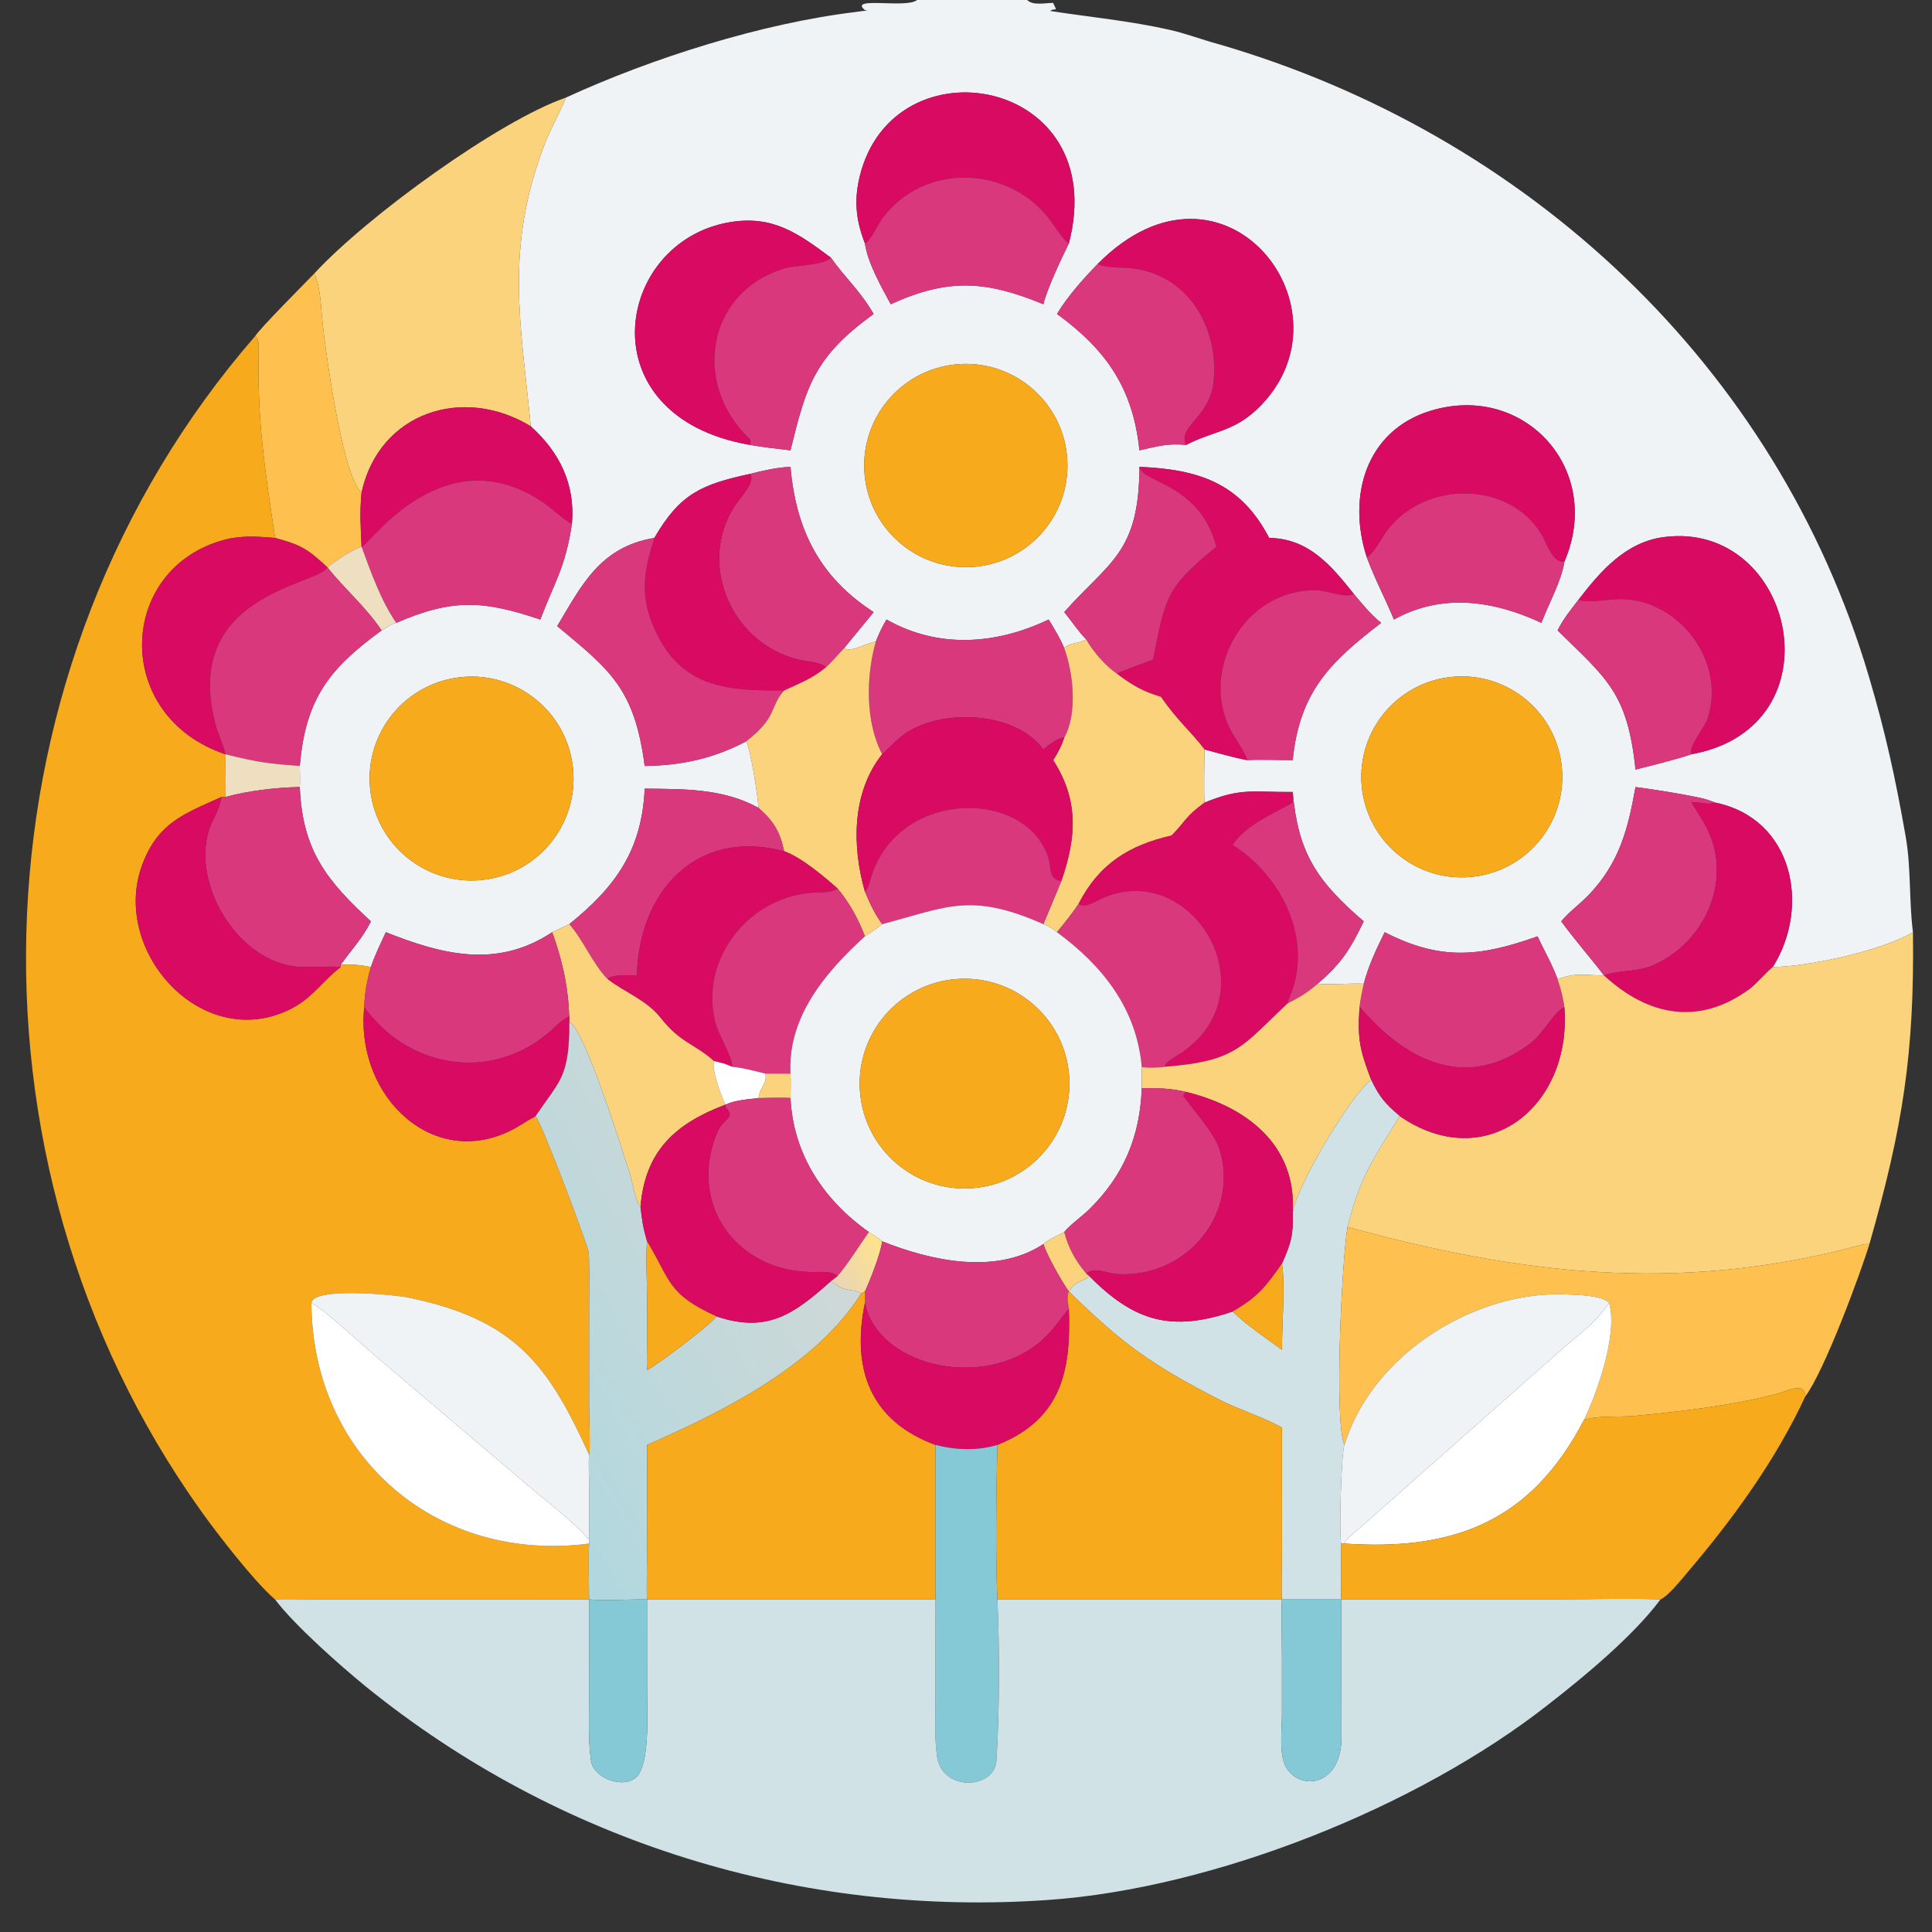 <?xml version="1.0" encoding="utf-8" ?><svg xmlns="http://www.w3.org/2000/svg" xmlns:xlink="http://www.w3.org/1999/xlink" width="1024" height="1024" viewBox="0 0 1024 1024"><rect x="0" y="0" width="1024" height="1024" fill="#333333" stroke="none"/><path fill="#F0F3F5" transform="scale(2 2)" d="M243.039 0L272.202 0C273.752 1.565 277.079 0.749 279.084 0.768C280.432 3.559 279.719 1.841 278.306 2.906C288.866 4.55 299.335 5.496 310.074 7.933C314.305 8.892 318.534 10.517 322.732 11.644C404.799 35.479 470.829 96.903 495.23 179.131C499.669 194.09 502.334 206.33 505.042 221.795C506.481 230.011 505.884 238.761 506.954 247.045C498.563 252.069 478.676 256.248 469.816 256.267C479.875 240.199 475.228 216.974 454.601 212.705C452.456 211.883 451.807 211.69 449.535 211.218C444.117 210.121 438.901 209.32 433.421 208.567C431.448 219.674 429.167 228.63 421.055 237.14C418.871 239.431 415.537 241.902 413.745 244.167C416.903 248.55 421.554 253.885 425.072 258.496C420.123 258.534 417.812 257.597 412.773 259.516C411.436 255.679 409.173 251.861 407.481 248.138C392.255 253.547 381.851 254.681 366.951 247.045C364.668 251.707 362.774 255.647 361.406 260.693C357.673 260.52 352.308 261.029 349.225 260.693C355.663 255.082 357.788 251.617 361.406 244.167C348.818 233.362 343.985 225.891 342.585 209.88C332.187 209.995 328.998 208.646 319.227 212.705C318.988 212.167 319.149 199.945 319.227 198.616C322.673 199.531 327.088 200.808 330.522 201.442C334.114 201.244 338.852 201.449 342.585 201.442C344.422 183.052 352.794 175.279 366.014 165.062C363.192 162.827 361.103 160.151 358.783 157.41C352.652 149.713 346.772 142.727 336.336 142.554C328.741 127.918 317.489 124.365 301.957 123.726C301.91 146.63 293.865 148.849 282.035 162.208C284.031 164.643 285.699 167.26 287.867 169.459C285.52 170.769 283.575 170.153 282.035 171.785C280.955 169.137 279.393 166.615 277.9 164.18C264.015 170.826 248.68 171.977 234.945 164.18C233.868 165.934 232.832 168.109 232.103 170.036C229.224 170.543 225.503 173.005 223.696 171.785C226.266 168.578 228.943 165.438 231.524 162.208C217.271 153.026 210.936 140.439 209.487 123.726C205.966 123.839 202.202 124.726 198.787 125.583C185.876 128.39 180.221 130.829 173.413 142.554C159.032 144.937 154.152 155.076 147.665 165.931C161.645 177.548 168.161 182.4 170.85 202.99C180.505 202.88 189.129 201.021 197.728 196.465C198.908 198.489 200.792 210.517 201.008 214.086C191.611 208.921 181.352 209.106 170.85 209.003C170.107 225.29 163.176 234.955 150.872 244.91L146.34 247.045C131.513 256.87 116.92 252.839 102.254 247.045C100.927 249.905 99.266 253.301 98.296 256.267C95.128 255.654 93.508 255.567 90.28 255.673C93.084 251.765 96.176 248.481 98.296 244.167C86.821 233.564 80.134 225.619 79.451 208.567C79.574 207.337 79.465 204.352 79.451 202.99C80.982 184.819 87.584 176.981 101.132 167.06C102.339 166.468 103.703 165.258 105.018 165.062C120.261 158.454 128.387 159.237 143.189 164.18C146.896 154.343 149.82 150.505 151.563 138.842C152.492 128.34 148.302 119.873 140.659 112.971C138.012 85.379 133.716 66.056 144.336 38.206C145.976 33.907 148.224 30.205 149.866 26.101L149.956 25.872C172.64 15.434 201.899 6.16 226.787 3.178C235.149 1.855 234.543 3.878 229.18 2.647C224.779 -1.045 240.285 2.345 243.039 0ZM283.255 64.507C294.735 20.504 236.74 10.159 227.835 46.749C226.297 53.068 226.815 58.38 229.218 64.507C229.921 69.642 233.592 76.067 236.047 80.622C251.332 73.668 261.289 74.364 276.504 80.622C277.482 76.527 281.313 68.441 283.255 64.507ZM220.189 68.282C211.548 61.872 204.883 56.979 193.434 58.882C162.909 63.958 155.085 110.381 198.787 117.908C202.225 118.529 205.994 118.919 209.487 119.34C213.69 102.204 215.778 94.617 231.524 83.199C227.542 76.506 224.131 73.849 220.189 68.282ZM290.945 69.913C287.139 73.798 282.876 78.582 280.116 83.199C292.963 92.537 300.272 102.775 301.957 119.34C306.747 118.293 309.43 117.428 314.319 117.908C321.435 114.21 326.826 114.458 333.201 108.371C360.311 82.488 324.423 36.089 290.945 69.913ZM414.573 148.864C425.104 124.419 403.938 101.247 379.076 108.876C361.872 114.155 356.989 131.71 362.213 147.685C364.455 153.722 367.048 158.477 369.407 164.18C382.158 157.117 395.826 159.15 408.482 165.062C410.334 160.15 413.897 153.76 414.573 148.864ZM418.312 158.945C416.155 161.765 414.388 163.862 412.773 167.06C425.529 179.685 431.307 183.299 433.421 203.939C437.924 202.83 443.896 201.324 448.308 199.872C487.855 192.626 475.618 137.931 441.038 142.318C430.883 143.598 424.202 151.3 418.312 158.945ZM254.393 96.478C239.615 97.336 228.298 109.958 229.053 124.741C229.807 139.525 242.35 150.929 257.138 150.278C272.073 149.621 283.616 136.926 282.854 121.996C282.092 107.065 269.318 95.612 254.393 96.478ZM385.172 179.342C370.537 180.565 359.655 193.405 360.846 208.042C362.038 222.679 374.853 233.589 389.493 232.43C404.178 231.267 415.13 218.403 413.935 203.72C412.739 189.038 399.852 178.114 385.172 179.342ZM120.9 179.611C106.184 181.854 96.054 195.578 98.245 210.302C100.437 225.026 114.124 235.204 128.856 233.064C143.661 230.914 153.901 217.143 151.699 202.346C149.496 187.548 135.69 177.357 120.9 179.611Z"/><path fill="#D80A61" transform="scale(2 2)" d="M283.255 64.507C281.655 63.545 278.964 59.107 277.551 57.385C266.277 43.651 244.447 43.402 233.763 57.982C232.663 59.483 230.666 63.927 229.218 64.507C226.815 58.38 226.297 53.068 227.835 46.749C236.74 10.159 294.735 20.504 283.255 64.507Z"/><path fill="#FBD37D" transform="scale(2 2)" d="M83.296 72.478C97.367 57.207 132.409 31.895 149.956 25.872L149.866 26.101C148.224 30.205 145.976 33.907 144.336 38.206C133.716 66.056 138.012 85.379 140.659 112.971C122.718 102.046 100.514 109.251 95.826 130.475C90.617 126.606 85.729 89.588 85.237 82.92C85.012 79.87 84.638 75.189 83.296 72.478Z"/><path fill="#DA387C" transform="scale(2 2)" d="M229.218 64.507C230.666 63.927 232.663 59.483 233.763 57.982C244.447 43.402 266.277 43.651 277.551 57.385C278.964 59.107 281.655 63.545 283.255 64.507C281.313 68.441 277.482 76.527 276.504 80.622C261.289 74.364 251.332 73.668 236.047 80.622C233.592 76.067 229.921 69.642 229.218 64.507Z"/><path fill="#D80A61" transform="scale(2 2)" d="M290.945 69.913C324.423 36.089 360.311 82.488 333.201 108.371C326.826 114.458 321.435 114.21 314.319 117.908C311.947 112.928 320.666 110.661 321.612 101.094C323.084 86.195 314.22 71.817 298.373 70.981C296.723 70.894 292.053 70.836 290.945 69.913Z"/><path fill="#D80A61" transform="scale(2 2)" d="M198.787 117.908C155.085 110.381 162.909 63.958 193.434 58.882C204.883 56.979 211.548 61.872 220.189 68.282C218.34 70.346 211.045 70.202 207.925 71.136C187.025 77.394 183.434 102.07 198.712 116.37C199.018 116.657 198.885 117.519 198.787 117.908Z"/><path fill="#DA387C" transform="scale(2 2)" d="M220.189 68.282C224.131 73.849 227.542 76.506 231.524 83.199C215.778 94.617 213.69 102.204 209.487 119.34C205.994 118.919 202.225 118.529 198.787 117.908C198.885 117.519 199.018 116.657 198.712 116.37C183.434 102.07 187.025 77.394 207.925 71.136C211.045 70.202 218.34 70.346 220.189 68.282Z"/><path fill="#DA387C" transform="scale(2 2)" d="M280.116 83.199C282.876 78.582 287.139 73.798 290.945 69.913C292.053 70.836 296.723 70.894 298.373 70.981C314.22 71.817 323.084 86.195 321.612 101.094C320.666 110.661 311.947 112.928 314.319 117.908C309.43 117.428 306.747 118.293 301.957 119.34C300.272 102.775 292.963 92.537 280.116 83.199Z"/><path fill="#FEC150" transform="scale(2 2)" d="M67.656 89.035C69.141 86.741 80.719 75.153 83.296 72.478C84.638 75.189 85.012 79.87 85.237 82.92C85.729 89.588 90.617 126.606 95.826 130.475C95.296 135.903 95.579 139.497 95.826 144.898C93.737 145.342 88.463 148.931 86.771 150.351C81.412 145.453 79.986 144.494 72.893 142.554C70.181 124.113 68.121 111.773 68.566 92.331C68.591 91.258 68.478 89.792 67.656 89.035Z"/><path fill="#F7AA1C" transform="scale(2 2)" d="M72.893 423.864L72.701 423.701C67.325 419.062 57.574 406.47 53.277 400.424C-13.36 307.107 -7.863 175.887 67.656 89.035C68.478 89.792 68.591 91.258 68.566 92.331C68.121 111.773 70.181 124.113 72.893 142.554C68.243 142.182 63.97 141.84 59.391 143.074C31.101 150.696 29.618 189.725 59.694 199.872L59.694 199.872C59.706 202.934 59.961 208.454 59.694 211.218L58.667 211.218C48.819 215.677 41.883 217.996 37.719 229.108C29.261 251.678 53.007 278.599 76.301 267.745C82.612 264.818 85.149 260.256 90.28 256.267L90.28 255.673C93.508 255.567 95.128 255.654 98.296 256.267C97.264 259.751 96.613 263.282 96.527 266.927C94.124 290.979 115.424 310.689 136.569 298.953C138.341 297.97 140.193 296.673 141.936 295.781C143.791 298.187 154.504 326.641 155.949 331.574C156.276 333.08 156.139 342.349 156.136 344.566L156.117 372.052C156.125 373.707 156.478 384.706 156.118 385.514C145.329 361.863 136.688 349.674 108.03 343.83C104.463 343.103 83.004 341.026 82.528 345.278C82.741 386.21 115.922 414.329 156.118 409.065C155.88 413.537 156.1 419.285 156.118 423.864L82.23 423.846C79.53 423.841 75.513 423.714 72.893 423.864Z"/><path fill="#F7AA1C" transform="scale(2 2)" d="M257.138 150.278C242.35 150.929 229.807 139.525 229.053 124.741C228.298 109.958 239.615 97.336 254.393 96.478C269.318 95.612 282.092 107.065 282.854 121.996C283.616 136.926 272.073 149.621 257.138 150.278Z"/><path fill="#D80A61" transform="scale(2 2)" d="M95.826 130.475C100.514 109.251 122.718 102.046 140.659 112.971C148.302 119.873 152.492 128.34 151.563 138.842C149.675 137.996 146.08 134.622 144.168 133.309C117.511 114.993 97.607 144.825 95.826 144.898C95.579 139.497 95.296 135.903 95.826 130.475Z"/><path fill="#D80A61" transform="scale(2 2)" d="M362.213 147.685C356.989 131.71 361.872 114.155 379.076 108.876C403.938 101.247 425.104 124.419 414.573 148.864C411.376 149.212 409.836 143.777 408.468 141.544C399.662 127.126 377.319 127.529 367.588 140.619C366.247 142.422 363.983 146.789 362.213 147.685Z"/><path fill="#DA387C" transform="scale(2 2)" d="M198.787 125.583C202.202 124.726 205.966 123.839 209.487 123.726C210.936 140.439 217.271 153.026 231.524 162.208C228.943 165.438 226.266 168.578 223.696 171.785C222.35 173.144 220.047 175.894 218.859 176.854C217.925 175.585 213.388 175.235 211.673 174.827C193.332 170.473 184.105 148.015 195.756 132.631C196.973 131.024 200.153 127.377 198.787 125.583Z"/><path fill="#D80A61" transform="scale(2 2)" d="M301.957 123.726C317.489 124.365 328.741 127.918 336.336 142.554C346.772 142.727 352.652 149.713 358.783 157.41C356.204 158.64 351.842 156.463 348.876 156.414C329.838 156.097 318.017 177.3 325.958 193.154C327.134 195.503 330.019 199.338 330.522 201.442C327.088 200.808 322.673 199.531 319.227 198.616C315.418 193.677 311.916 190.869 307.658 184.674C302.791 183.207 300.036 181.604 296.005 178.552C296.701 177.955 303.909 175.471 305.567 174.804C308.936 158.347 308.7 155.969 322.363 144.898C317.758 127.905 303.11 128.242 301.957 123.726Z"/><path fill="#DA387C" transform="scale(2 2)" d="M282.035 162.208C293.865 148.849 301.91 146.63 301.957 123.726C303.11 128.242 317.758 127.905 322.363 144.898C308.7 155.969 308.936 158.347 305.567 174.804C303.909 175.471 296.701 177.955 296.005 178.552C293.02 176.506 289.63 172.662 287.867 169.459C285.699 167.26 284.031 164.643 282.035 162.208Z"/><path fill="#D80A61" transform="scale(2 2)" d="M173.413 142.554C180.221 130.829 185.876 128.39 198.787 125.583C200.153 127.377 196.973 131.024 195.756 132.631C184.105 148.015 193.332 170.473 211.673 174.827C213.388 175.235 217.925 175.585 218.859 176.854C215.396 179.772 211.895 181.089 207.805 182.992C193.961 183.03 181.507 182.673 174.32 168.494C169.416 158.818 170.353 152.274 173.413 142.554Z"/><path fill="#DA387C" transform="scale(2 2)" d="M95.826 144.898C97.607 144.825 117.511 114.993 144.168 133.309C146.08 134.622 149.675 137.996 151.563 138.842C149.82 150.505 146.896 154.343 143.189 164.18C128.387 159.237 120.261 158.454 105.018 165.062C100.959 159.224 98.255 151.51 95.826 144.898Z"/><path fill="#DA387C" transform="scale(2 2)" d="M362.213 147.685C363.983 146.789 366.247 142.422 367.588 140.619C377.319 127.529 399.662 127.126 408.468 141.544C409.836 143.777 411.376 149.212 414.573 148.864C413.897 153.76 410.334 160.15 408.482 165.062C395.826 159.15 382.158 157.117 369.407 164.18C367.048 158.477 364.455 153.722 362.213 147.685Z"/><path fill="#D80A61" transform="scale(2 2)" d="M59.694 199.872C29.618 189.725 31.101 150.696 59.391 143.074C63.97 141.84 68.243 142.182 72.893 142.554C79.986 144.494 81.412 145.453 86.771 150.351L86.771 150.351C84.276 155.172 47.256 157.45 57.429 193.029C57.779 194.254 59.793 199.035 59.694 199.872Z"/><path fill="#D80A61" transform="scale(2 2)" d="M418.312 158.945C424.202 151.3 430.883 143.598 441.038 142.318C475.618 137.931 487.855 192.626 448.308 199.872C447.31 197.901 451.696 192.908 452.528 190.428C457.648 175.155 444.478 158.05 428.431 158.799C425.94 158.915 420.342 159.81 418.312 158.945Z"/><path fill="#DA387C" transform="scale(2 2)" d="M147.665 165.931C154.152 155.076 159.032 144.937 173.413 142.554C170.353 152.274 169.416 158.818 174.32 168.494C181.507 182.673 193.961 183.03 207.805 182.992C203.943 187.182 206.124 190.077 197.728 196.465C189.129 201.021 180.505 202.88 170.85 202.99C168.161 182.4 161.645 177.548 147.665 165.931Z"/><path fill="#EEDFC1" transform="scale(2 2)" d="M86.771 150.351C88.463 148.931 93.737 145.342 95.826 144.898C98.255 151.51 100.959 159.224 105.018 165.062C103.703 165.258 102.339 166.468 101.132 167.06C96.672 160.498 91.49 156.306 86.771 150.351L86.771 150.351Z"/><path fill="#DA387C" transform="scale(2 2)" d="M86.771 150.351C91.49 156.306 96.672 160.498 101.132 167.06C87.584 176.981 80.982 184.819 79.451 202.99C70.802 202.338 68.149 201.971 59.694 199.872L59.694 199.872C59.793 199.035 57.779 194.254 57.429 193.029C47.256 157.45 84.276 155.172 86.771 150.351Z"/><path fill="#DA387C" transform="scale(2 2)" d="M358.783 157.41C361.103 160.151 363.192 162.827 366.014 165.062C352.794 175.279 344.422 183.052 342.585 201.442C338.852 201.449 334.114 201.244 330.522 201.442C330.019 199.338 327.134 195.503 325.958 193.154C318.017 177.3 329.838 156.097 348.876 156.414C351.842 156.463 356.204 158.64 358.783 157.41Z"/><path fill="#DA387C" transform="scale(2 2)" d="M412.773 167.06C414.388 163.862 416.155 161.765 418.312 158.945C420.342 159.81 425.94 158.915 428.431 158.799C444.478 158.05 457.648 175.155 452.528 190.428C451.696 192.908 447.31 197.901 448.308 199.872C443.896 201.324 437.924 202.83 433.421 203.939C431.307 183.299 425.529 179.685 412.773 167.06Z"/><path fill="#DA387C" transform="scale(2 2)" d="M232.103 170.036C232.832 168.109 233.868 165.934 234.945 164.18C248.68 171.977 264.015 170.826 277.9 164.18C279.393 166.615 280.955 169.137 282.035 171.785C284.465 178.392 285.587 189.124 282.035 195.488C280.446 195.439 277.736 197.569 276.504 198.616C268.98 188.262 248.641 187.581 239.032 195.027C236.919 196.664 235.594 198.381 233.787 199.872C229.239 191.237 229.54 179.076 232.103 170.036Z"/><path fill="#FBD37D" transform="scale(2 2)" d="M287.867 169.459C289.63 172.662 293.02 176.506 296.005 178.552C300.036 181.604 302.791 183.207 307.658 184.674C311.916 190.869 315.418 193.677 319.227 198.616C319.149 199.945 318.988 212.167 319.227 212.705C313.985 216.514 314.375 217.485 310.494 221.42C299.24 223.985 291.256 228.932 285.837 239.531C284.361 241.826 281.854 244.906 280.116 247.045C279.164 246.264 277.657 245.325 276.504 244.91L281.279 233.445C285.187 222.094 286.054 212.285 279.102 201.442C280.465 199.256 281.215 197.906 282.035 195.488C285.587 189.124 284.465 178.392 282.035 171.785C283.575 170.153 285.52 170.769 287.867 169.459Z"/><path fill="#FBD37D" transform="scale(2 2)" d="M223.696 171.785C225.503 173.005 229.224 170.543 232.103 170.036C229.54 179.076 229.239 191.237 233.787 199.872C225.705 210.006 225.768 224.358 229.218 236.299C230.648 239.636 231.651 241.907 233.787 244.91C232.093 246.235 231.039 247.018 229.218 248.138C227.465 243.564 225.093 239.189 221.928 235.432C218.361 232.3 212.322 227.15 207.805 225.6C206.695 220.373 204.975 217.568 201.008 214.086C200.792 210.517 198.908 198.489 197.728 196.465C206.124 190.077 203.943 187.182 207.805 182.992C211.895 181.089 215.396 179.772 218.859 176.854C220.047 175.894 222.35 173.144 223.696 171.785Z"/><path fill="#F7AA1C" transform="scale(2 2)" d="M389.493 232.43C374.853 233.589 362.038 222.679 360.846 208.042C359.655 193.405 370.537 180.565 385.172 179.342C399.852 178.114 412.739 189.038 413.935 203.72C415.13 218.403 404.178 231.267 389.493 232.43Z"/><path fill="#F7AA1C" transform="scale(2 2)" d="M128.856 233.064C114.124 235.204 100.437 225.026 98.245 210.302C96.054 195.578 106.184 181.854 120.9 179.611C135.69 177.357 149.496 187.548 151.699 202.346C153.901 217.143 143.661 230.914 128.856 233.064Z"/><path fill="#D80A61" transform="scale(2 2)" d="M276.504 198.616C277.736 197.569 280.446 195.439 282.035 195.488C281.215 197.906 280.465 199.256 279.102 201.442C286.054 212.285 285.187 222.094 281.279 233.445L280.931 233.396C277.927 232.953 278.61 229.922 277.841 227.412C272.161 208.87 237.51 208.822 230.648 233.152C230.304 234.371 230.112 235.385 229.218 236.299C225.768 224.358 225.705 210.006 233.787 199.872C235.594 198.381 236.919 196.664 239.032 195.027C248.641 187.581 268.98 188.262 276.504 198.616Z"/><path fill="#EEDFC1" transform="scale(2 2)" d="M59.694 199.872C68.149 201.971 70.802 202.338 79.451 202.99C79.465 204.352 79.574 207.337 79.451 208.567C73.277 208.686 65.723 209.548 59.694 211.218C59.961 208.454 59.706 202.934 59.694 199.872Z"/><path fill="#DA387C" transform="scale(2 2)" d="M59.694 211.218C65.723 209.548 73.277 208.686 79.451 208.567C80.134 225.619 86.821 233.564 98.296 244.167C96.176 248.481 93.084 251.765 90.28 255.673L90.28 256.267C85.996 255.909 81.729 256.72 77.256 255.99C62.546 253.586 51.149 234.475 55.25 220.354C56.158 217.225 58.204 214.762 58.667 211.218L59.694 211.218Z"/><path fill="#DA387C" transform="scale(2 2)" d="M433.421 208.567C438.901 209.32 444.117 210.121 449.535 211.218C449.015 211.617 448.254 211.967 448.308 212.705C450.633 216.607 452.991 219.72 454.165 224.205C457.523 237.035 450.168 250.485 438.241 255.746C433.819 257.696 429.177 257 425.072 258.496L425.072 258.496C421.554 253.885 416.903 248.55 413.745 244.167C415.537 241.902 418.871 239.431 421.055 237.14C429.167 228.63 431.448 219.674 433.421 208.567Z"/><path fill="#DA387C" transform="scale(2 2)" d="M170.85 209.003C181.352 209.106 191.611 208.921 201.008 214.086C204.975 217.568 206.695 220.373 207.805 225.6C184.658 219.405 169.315 236.132 168.792 258.496C166.409 258.473 163.512 258.203 161.387 259.132L161.058 259.516C157.095 255.469 154.577 249.112 150.872 244.91C163.176 234.955 170.107 225.29 170.85 209.003Z"/><path fill="#D80A61" transform="scale(2 2)" d="M319.227 212.705C328.998 208.646 332.187 209.995 342.585 209.88C342.525 211.008 342.483 211.592 342.585 212.705C337.091 215.833 330.299 218.501 326.656 223.9C338.846 231.613 347.244 247.07 342.697 261.765C342.381 262.787 341.312 265.075 341.221 265.913L340.923 266.191C329.123 277.289 327.757 281.226 308.678 282.698C308.937 281.241 311.25 280.208 312.477 279.418C337.214 263.48 316.361 227.62 292.324 237.957C290.599 238.699 287.481 240.877 285.837 239.531C291.256 228.932 299.24 223.985 310.494 221.42C314.375 217.485 313.985 216.514 319.227 212.705Z"/><path fill="#DA387C" transform="scale(2 2)" d="M342.585 209.88C343.985 225.891 348.818 233.362 361.406 244.167C357.788 251.617 355.663 255.082 349.225 260.693C346.216 263.208 344.726 264.135 341.221 265.913C341.312 265.075 342.381 262.787 342.697 261.765C347.244 247.07 338.846 231.613 326.656 223.9C330.299 218.501 337.091 215.833 342.585 212.705C342.483 211.592 342.525 211.008 342.585 209.88Z"/><path fill="#DA387C" transform="scale(2 2)" d="M449.535 211.218C451.807 211.69 452.456 211.883 454.601 212.705C451.957 213.532 449.655 212.165 448.308 212.705C448.254 211.967 449.015 211.617 449.535 211.218Z"/><path fill="#D80A61" transform="scale(2 2)" d="M90.28 256.267C85.149 260.256 82.612 264.818 76.301 267.745C53.007 278.599 29.261 251.678 37.719 229.108C41.883 217.996 48.819 215.677 58.667 211.218C58.204 214.762 56.158 217.225 55.25 220.354C51.149 234.475 62.546 253.586 77.256 255.99C81.729 256.72 85.996 255.909 90.28 256.267Z"/><path fill="#D80A61" transform="scale(2 2)" d="M448.308 212.705C449.655 212.165 451.957 213.532 454.601 212.705C475.228 216.974 479.875 240.199 469.816 256.267L469.526 256.511C467.779 258.001 465.436 260.778 463.71 262.052C450.292 271.961 436.744 269.275 425.072 258.496C429.177 257 433.819 257.696 438.241 255.746C450.168 250.485 457.523 237.035 454.165 224.205C452.991 219.72 450.633 216.607 448.308 212.705Z"/><path fill="#DA387C" transform="scale(2 2)" d="M229.218 236.299C230.112 235.385 230.304 234.371 230.648 233.152C237.51 208.822 272.161 208.87 277.841 227.412C278.61 229.922 277.927 232.953 280.931 233.396L281.279 233.445L276.504 244.91C257.256 236.378 251.011 240.365 233.787 244.91C231.651 241.907 230.648 239.636 229.218 236.299Z"/><path fill="#D80A61" transform="scale(2 2)" d="M168.792 258.496C169.315 236.132 184.658 219.405 207.805 225.6C212.322 227.15 218.361 232.3 221.928 235.432C220.719 236.508 218.014 236.462 216.356 236.515C198.96 237.061 185.114 253.888 189.611 271.164C190.317 273.919 194.496 280.979 193.997 282.698C192.212 281.868 191.098 281.634 189.216 281.205C184.067 276.576 180.382 276.489 175.068 269.754C171.398 265.102 166.061 263.243 161.307 259.704L161.058 259.516L161.387 259.132C163.512 258.203 166.409 258.473 168.792 258.496Z"/><path fill="#DA387C" transform="scale(2 2)" d="M221.928 235.432C225.093 239.189 227.465 243.564 229.218 248.138C218.823 257.586 208.701 269.478 209.487 284.503C207.333 284.56 204.997 284.509 202.828 284.503C199.728 283.796 197.18 283.017 193.997 282.698C194.496 280.979 190.317 273.919 189.611 271.164C185.114 253.888 198.96 237.061 216.356 236.515C218.014 236.462 220.719 236.508 221.928 235.432Z"/><path fill="#DA387C" transform="scale(2 2)" d="M280.116 247.045C281.854 244.906 284.361 241.826 285.837 239.531C287.481 240.877 290.599 238.699 292.324 237.957C316.361 227.62 337.214 263.48 312.477 279.418C311.25 280.208 308.937 281.241 308.678 282.698C307.997 282.893 303.2 283.101 302.57 282.698C301.212 267.239 292.153 255.903 280.116 247.045Z"/><path fill="#F0F3F5" transform="scale(2 2)" d="M233.787 244.91C251.011 240.365 257.256 236.378 276.504 244.91C277.657 245.325 279.164 246.264 280.116 247.045C292.153 255.903 301.212 267.239 302.57 282.698C302.546 284.61 302.537 286.46 302.57 288.373C302.139 300.998 297.9 311.387 288.697 320.447C286.758 322.355 283.675 324.48 282.035 326.501C280.656 327.189 277.503 328.698 276.504 329.691C263.885 337.991 246.661 334.084 233.787 328.968C232.659 328.019 231.49 327.305 230.258 326.501C218.278 318.031 210.226 305.965 209.487 291.002C209.522 288.898 209.611 286.587 209.487 284.503C208.701 269.478 218.823 257.586 229.218 248.138C231.039 247.018 232.093 246.235 233.787 244.91ZM254.862 259.382C239.516 259.798 227.413 272.576 227.829 287.922C228.244 303.268 241.022 315.371 256.368 314.956C271.714 314.541 283.818 301.763 283.402 286.416C282.987 271.07 270.209 258.966 254.862 259.382Z"/><path fill="#FBD37D" transform="scale(2 2)" d="M146.34 247.045L150.872 244.91C154.577 249.112 157.095 255.469 161.058 259.516L161.307 259.704C166.061 263.243 171.398 265.102 175.068 269.754C180.382 276.489 184.067 276.576 189.216 281.205C188.454 283.022 191.164 290.903 192.314 292.717C178.97 297.754 170.944 304.988 169.743 319.836C168.263 318.128 167.708 313.445 166.93 311.078C165.149 305.66 154.783 272.067 150.872 270.929C150.77 262.288 149.228 255.113 146.34 247.045Z"/><path fill="#DA387C" transform="scale(2 2)" d="M102.254 247.045C116.92 252.839 131.513 256.87 146.34 247.045C149.228 255.113 150.77 262.288 150.872 270.929L150.872 273.598C150.816 272.153 150.85 270.742 150.872 269.298C149.902 269.916 148.414 270.848 147.636 271.625C132.382 286.862 109.028 284.186 96.527 266.927C96.613 263.282 97.264 259.751 98.296 256.267C99.266 253.301 100.927 249.905 102.254 247.045Z"/><path fill="#DA387C" transform="scale(2 2)" d="M407.481 248.138C409.173 251.861 411.436 255.679 412.773 259.516C413.581 261.937 414.258 264.386 414.573 266.927C412.279 267.698 408.866 273.941 405.93 276.22C381.139 295.461 361.171 267.009 360.28 266.927C360.541 264.72 360.948 262.858 361.406 260.693C362.774 255.647 364.668 251.707 366.951 247.045C381.851 254.681 392.255 253.547 407.481 248.138Z"/><path fill="#FBD37D" transform="scale(2 2)" d="M469.816 256.267C478.676 256.248 498.563 252.069 506.954 247.045C507.364 279.132 504.27 298.687 495.415 329.691C493.956 329.612 492.627 330.081 491.245 330.442C444.344 342.697 402.678 337.697 357.111 325.157C360.472 311.717 363.962 307.118 370.941 295.781C393.824 311.487 416.611 293.237 414.573 266.927C414.258 264.386 413.581 261.937 412.773 259.516C417.812 257.597 420.123 258.534 425.072 258.496L425.072 258.496C436.744 269.275 450.292 271.961 463.71 262.052C465.436 260.778 467.779 258.001 469.526 256.511L469.816 256.267Z"/><path fill="#F7AA1C" transform="scale(2 2)" d="M256.368 314.956C241.022 315.371 228.244 303.268 227.829 287.922C227.413 272.576 239.516 259.798 254.862 259.382C270.209 258.966 282.987 271.07 283.402 286.416C283.818 301.763 271.714 314.541 256.368 314.956Z"/><path fill="#FBD37D" transform="scale(2 2)" d="M349.225 260.693C352.308 261.029 357.673 260.52 361.406 260.693C360.948 262.858 360.541 264.72 360.28 266.927C359.732 275.524 360.369 278.188 363.374 286.178C357.756 290.433 343.588 314.443 342.585 321.339C343.64 303.205 330.046 293.202 314.319 289.366C310.109 288.365 306.835 288.36 302.57 288.373C302.537 286.46 302.546 284.61 302.57 282.698C303.2 283.101 307.997 282.893 308.678 282.698C327.757 281.226 329.123 277.289 340.923 266.191L341.221 265.913C344.726 264.135 346.216 263.208 349.225 260.693Z"/><path fill="#D80A61" transform="scale(2 2)" d="M360.28 266.927C361.171 267.009 381.139 295.461 405.93 276.22C408.866 273.941 412.279 267.698 414.573 266.927C416.611 293.237 393.824 311.487 370.941 295.781C367.059 292.512 365.52 290.69 363.374 286.178C360.369 278.188 359.732 275.524 360.28 266.927Z"/><path fill="#D80A61" transform="scale(2 2)" d="M96.527 266.927C109.028 284.186 132.382 286.862 147.636 271.625C148.414 270.848 149.902 269.916 150.872 269.298C150.85 270.742 150.816 272.153 150.872 273.598C150.481 285.705 148.129 286.668 141.936 295.781C140.193 296.673 138.341 297.97 136.569 298.953C115.424 310.689 94.124 290.979 96.527 266.927Z"/><defs><linearGradient id="gradient_0" gradientUnits="userSpaceOnUse" x1="212.15" y1="317.709" x2="124.601" y2="369.468"><stop offset="0" stop-color="#CFD8D7"/><stop offset="1" stop-color="#B0D8DF"/></linearGradient></defs><path fill="url(#gradient_0)" transform="scale(2 2)" d="M150.872 270.929C154.783 272.067 165.149 305.66 166.93 311.078C167.708 313.445 168.263 318.128 169.743 319.836C170.148 323.496 170.438 325.412 171.478 328.968C171.134 331.965 171.476 340.576 171.476 344.257L171.46 356.629C171.456 358.245 171.341 361.601 171.478 363.098C175.18 361.023 188.472 350.901 189.853 348.858C203.399 353.38 210.399 348.245 220.189 339.524C224.414 342.849 225.399 341.179 228.247 342.771C216.199 361.9 191.727 374.037 171.478 382.917L171.467 411.941C171.463 413.721 171.305 422.909 171.478 423.864L171.478 423.864C167.026 423.791 160.188 424.29 156.118 423.864C156.1 419.285 155.88 413.537 156.118 409.065L156.118 408.113L156.129 393.89C156.112 391.325 155.92 387.981 156.118 385.514C156.478 384.706 156.125 373.707 156.117 372.052L156.136 344.566C156.139 342.349 156.276 333.08 155.949 331.574C154.504 326.641 143.791 298.187 141.936 295.781C148.129 286.668 150.481 285.705 150.872 273.598L150.872 270.929Z"/><path fill="white" transform="scale(2 2)" d="M192.314 292.717C191.164 290.903 188.454 283.022 189.216 281.205C191.098 281.634 192.212 281.868 193.997 282.698C197.18 283.017 199.728 283.796 202.828 284.503C203.388 287.34 201.436 287.875 201.008 291.002C198.306 291.299 194.734 291.568 192.314 292.717L192.314 292.717Z"/><path fill="#FBD37D" transform="scale(2 2)" d="M202.828 284.503C204.997 284.509 207.333 284.56 209.487 284.503C209.611 286.587 209.522 288.898 209.487 291.002C207.832 290.84 202.9 290.99 201.008 291.002C201.436 287.875 203.388 287.34 202.828 284.503Z"/><path fill="#D0E2E6" transform="scale(2 2)" d="M342.585 321.339C343.588 314.443 357.756 290.433 363.374 286.178C365.52 290.69 367.059 292.512 370.941 295.781C363.962 307.118 360.472 311.717 357.111 325.157C355.684 333.144 353.459 376.759 356.299 382.917C355.433 384.799 354.815 408 355.466 409.065C355.442 411.113 355.248 422.437 355.466 423.864L355.466 423.864L339.728 423.864L339.728 423.864C339.502 422.465 339.734 412.901 339.737 410.801L339.728 378.342C335.485 375.848 328.128 373.482 323.293 371.005C305.097 361.681 297.373 356.066 283.255 342.25C285.25 339.155 286.116 340.16 288.72 338.226C300.687 350.337 310.595 352.993 326.656 347.57C330.354 351.157 335.567 354.642 339.728 357.709C339.712 351.569 340.634 340.17 339.728 334.884C342.141 329.473 342.789 327.236 342.585 321.339Z"/><path fill="#DA387C" transform="scale(2 2)" d="M302.57 288.373C306.835 288.36 310.109 288.365 314.319 289.366L313.601 290.296C313.717 291.019 321.632 299.854 323.061 304.158C328.751 321.294 314.713 338.586 296.478 337.674C293.283 337.514 290.112 335.635 287.867 337.515C285.007 334.109 283.134 330.774 282.035 326.501C283.675 324.48 286.758 322.355 288.697 320.447C297.9 311.387 302.139 300.998 302.57 288.373Z"/><path fill="#D80A61" transform="scale(2 2)" d="M314.319 289.366C330.046 293.202 343.64 303.205 342.585 321.339C342.789 327.236 342.141 329.473 339.728 334.884C335.278 341.168 333.378 343.681 326.656 347.57C310.595 352.993 300.687 350.337 288.72 338.226L287.867 337.515C290.112 335.635 293.283 337.514 296.478 337.674C314.713 338.586 328.751 321.294 323.061 304.158C321.632 299.854 313.717 291.019 313.601 290.296L314.319 289.366Z"/><path fill="#DA387C" transform="scale(2 2)" d="M192.314 292.717C194.734 291.568 198.306 291.299 201.008 291.002C202.9 290.99 207.832 290.84 209.487 291.002C210.226 305.965 218.278 318.031 230.258 326.501C227.852 329.93 224.525 335.224 221.928 338.226C220.902 336.984 217.976 337.052 216.4 337.1C196.015 337.722 182.167 319.866 189.892 300.491C191.726 295.893 195.19 296.441 192.198 293.363L192.314 292.717Z"/><path fill="#D80A61" transform="scale(2 2)" d="M169.743 319.836C170.944 304.988 178.97 297.754 192.314 292.717L192.314 292.717L192.198 293.363C195.19 296.441 191.726 295.893 189.892 300.491C182.167 319.866 196.015 337.722 216.4 337.1C217.976 337.052 220.902 336.984 221.928 338.226C221.595 338.475 220.487 339.342 220.189 339.524C210.399 348.245 203.399 353.38 189.853 348.858C176.954 342.97 177.773 339.513 171.733 329.388L171.478 328.968C170.438 325.412 170.148 323.496 169.743 319.836Z"/><path fill="#FEC150" transform="scale(2 2)" d="M356.299 382.917C353.459 376.759 355.684 333.144 357.111 325.157C402.678 337.697 444.344 342.697 491.245 330.442C492.627 330.081 493.956 329.612 495.415 329.691C493.12 337.304 483.398 363.564 478.44 370.019C478.261 365.995 473.731 368.703 470.161 369.589C457.966 372.615 445.432 374.064 432.943 375.25C429.596 375.568 422.287 375.084 419.708 376.415C423.235 369.159 428.799 353.595 426.43 345.278C424.549 343.265 418.354 343.207 415.721 343.06C391.159 341.695 363.614 358.817 356.299 382.917Z"/><defs><linearGradient id="gradient_1" gradientUnits="userSpaceOnUse" x1="234.82" y1="331.017" x2="221.084" y2="340.01"><stop offset="0" stop-color="#FFE38B"/><stop offset="1" stop-color="#E9D5B6"/></linearGradient></defs><path fill="url(#gradient_1)" transform="scale(2 2)" d="M230.258 326.501C231.49 327.305 232.659 328.019 233.787 328.968C233.382 332.201 230.626 339.197 229.218 342.25L228.247 342.771C225.399 341.179 224.414 342.849 220.189 339.524C220.487 339.342 221.595 338.475 221.928 338.226C224.525 335.224 227.852 329.93 230.258 326.501Z"/><path fill="#FBD37D" transform="scale(2 2)" d="M276.504 329.691C277.503 328.698 280.656 327.189 282.035 326.501C283.134 330.774 285.007 334.109 287.867 337.515L288.72 338.226C286.116 340.16 285.25 339.155 283.255 342.25L283.255 342.25C281.388 339.663 277.472 332.718 276.504 329.691Z"/><path fill="#F7AA1C" transform="scale(2 2)" d="M171.478 328.968L171.733 329.388C177.773 339.513 176.954 342.97 189.853 348.858C188.472 350.901 175.18 361.023 171.478 363.098C171.341 361.601 171.456 358.245 171.46 356.629L171.476 344.257C171.476 340.576 171.134 331.965 171.478 328.968Z"/><path fill="#DA387C" transform="scale(2 2)" d="M233.787 328.968C246.661 334.084 263.885 337.991 276.504 329.691C277.472 332.718 281.388 339.663 283.255 342.25C282.624 343.599 283.025 345.288 283.255 346.794C281.5 348.991 279.524 351.764 277.611 353.754C262.91 369.045 232.726 362.832 229.218 345.278L229.218 342.25C230.626 339.197 233.382 332.201 233.787 328.968Z"/><path fill="#F7AA1C" transform="scale(2 2)" d="M326.656 347.57C333.378 343.681 335.278 341.168 339.728 334.884C340.634 340.17 339.712 351.569 339.728 357.709C335.567 354.642 330.354 351.157 326.656 347.57Z"/><path fill="#F7AA1C" transform="scale(2 2)" d="M283.255 346.794C283.025 345.288 282.624 343.599 283.255 342.25L283.255 342.25C297.373 356.066 305.097 361.681 323.293 371.005C328.128 373.482 335.485 375.848 339.728 378.342L339.737 410.801C339.734 412.901 339.502 422.465 339.728 423.864L264.316 423.864C263.743 410.933 264.036 395.863 264.316 382.917C281.569 375.966 283.846 362.949 283.255 346.794Z"/><path fill="#F7AA1C" transform="scale(2 2)" d="M228.247 342.771L229.218 342.25L229.218 345.278C225.61 362.71 230.574 376.548 247.912 382.917L247.912 423.864L171.478 423.864C171.305 422.909 171.463 413.721 171.467 411.941L171.478 382.917C191.727 374.037 216.199 361.9 228.247 342.771Z"/><path fill="#F0F3F5" transform="scale(2 2)" d="M82.528 345.278C83.004 341.026 104.463 343.103 108.03 343.83C136.688 349.674 145.329 361.863 156.118 385.514C155.92 387.981 156.112 391.325 156.129 393.89L156.118 408.113C153.147 404.184 143.812 397.011 139.669 393.458L100.392 360.107C96.984 357.253 85.554 346.659 82.528 345.278Z"/><path fill="#F0F3F5" transform="scale(2 2)" d="M356.299 382.917C363.614 358.817 391.159 341.695 415.721 343.06C418.354 343.207 424.549 343.265 426.43 345.278C422.407 351.038 419.014 353.069 413.804 357.658L359.995 405.256C358.728 406.356 356.851 407.479 356.299 409.065L355.466 409.065C354.815 408 355.433 384.799 356.299 382.917Z"/><path fill="white" transform="scale(2 2)" d="M82.528 345.278C85.554 346.659 96.984 357.253 100.392 360.107L139.669 393.458C143.812 397.011 153.147 404.184 156.118 408.113L156.118 409.065C115.922 414.329 82.741 386.21 82.528 345.278Z"/><path fill="white" transform="scale(2 2)" d="M426.43 345.278C428.799 353.595 423.235 369.159 419.708 376.415C405.516 403.653 384.742 410.997 356.299 409.065C356.851 407.479 358.728 406.356 359.995 405.256L413.804 357.658C419.014 353.069 422.407 351.038 426.43 345.278Z"/><path fill="#D80A61" transform="scale(2 2)" d="M229.218 345.278C232.726 362.832 262.91 369.045 277.611 353.754C279.524 351.764 281.5 348.991 283.255 346.794C283.846 362.949 281.569 375.966 264.316 382.917C258.989 384.525 253.252 384.275 247.912 382.917C230.574 376.548 225.61 362.71 229.218 345.278Z"/><path fill="#F7AA1C" transform="scale(2 2)" d="M419.708 376.415C422.287 375.084 429.596 375.568 432.943 375.25C445.432 374.064 457.966 372.615 470.161 369.589C473.731 368.703 478.261 365.995 478.44 370.019C470.689 386.794 459.31 402.454 447.409 416.445C445.816 418.317 442.193 422.927 440.047 423.864C431.602 423.541 420.62 423.856 411.991 423.857L355.466 423.864C355.248 422.437 355.442 411.113 355.466 409.065L356.299 409.065C384.742 410.997 405.516 403.653 419.708 376.415Z"/><path fill="#85C9D6" transform="scale(2 2)" d="M247.912 382.917C253.252 384.275 258.989 384.525 264.316 382.917C264.036 395.863 263.743 410.933 264.316 423.864L264.348 424.483C264.914 437.228 264.869 454.123 264.059 466.628C263.569 474.205 249.522 474.961 248.297 465.271C247.635 460.039 247.893 455.522 247.897 450.371L247.912 423.864L247.912 382.917Z"/><path fill="#D0E2E6" transform="scale(2 2)" d="M72.893 423.864C75.513 423.714 79.53 423.841 82.23 423.846L156.118 423.864L156.102 450.593C156.101 455.698 155.88 461.246 156.58 466.317C156.946 471.544 166.578 474.704 169.38 470.049C172.187 465.385 171.487 453.303 171.487 448.228L171.478 423.864L171.478 423.864L247.912 423.864L247.897 450.371C247.893 455.522 247.635 460.039 248.297 465.271C249.522 474.961 263.569 474.205 264.059 466.628C264.869 454.123 264.914 437.228 264.348 424.483L264.316 423.864L339.728 423.864L339.728 423.864C339.516 425.352 339.725 436.059 339.725 438.238L339.728 454.435C339.731 458.194 338.842 465.126 340.893 468.485C344.685 474.698 355.776 473.436 355.513 459.776L355.466 423.864L355.466 423.864L411.991 423.857C420.62 423.856 431.602 423.541 440.047 423.864C432.92 433.48 419.763 444.381 410.264 451.758C375.888 478.785 321.949 500.405 277.817 503.506C212.403 508.101 148.139 488.39 97.036 447.021C90.318 441.558 78.048 430.722 72.893 423.864Z"/><path fill="#85C9D6" transform="scale(2 2)" d="M156.118 423.864C160.188 424.29 167.026 423.791 171.478 423.864L171.487 448.228C171.487 453.303 172.187 465.385 169.38 470.049C166.578 474.704 156.946 471.544 156.58 466.317C155.88 461.246 156.101 455.698 156.102 450.593L156.118 423.864Z"/><path fill="#85C9D6" transform="scale(2 2)" d="M339.728 423.864L355.466 423.864L355.513 459.776C355.776 473.436 344.685 474.698 340.893 468.485C338.842 465.126 339.731 458.194 339.728 454.435L339.725 438.238C339.725 436.059 339.516 425.352 339.728 423.864Z"/></svg>